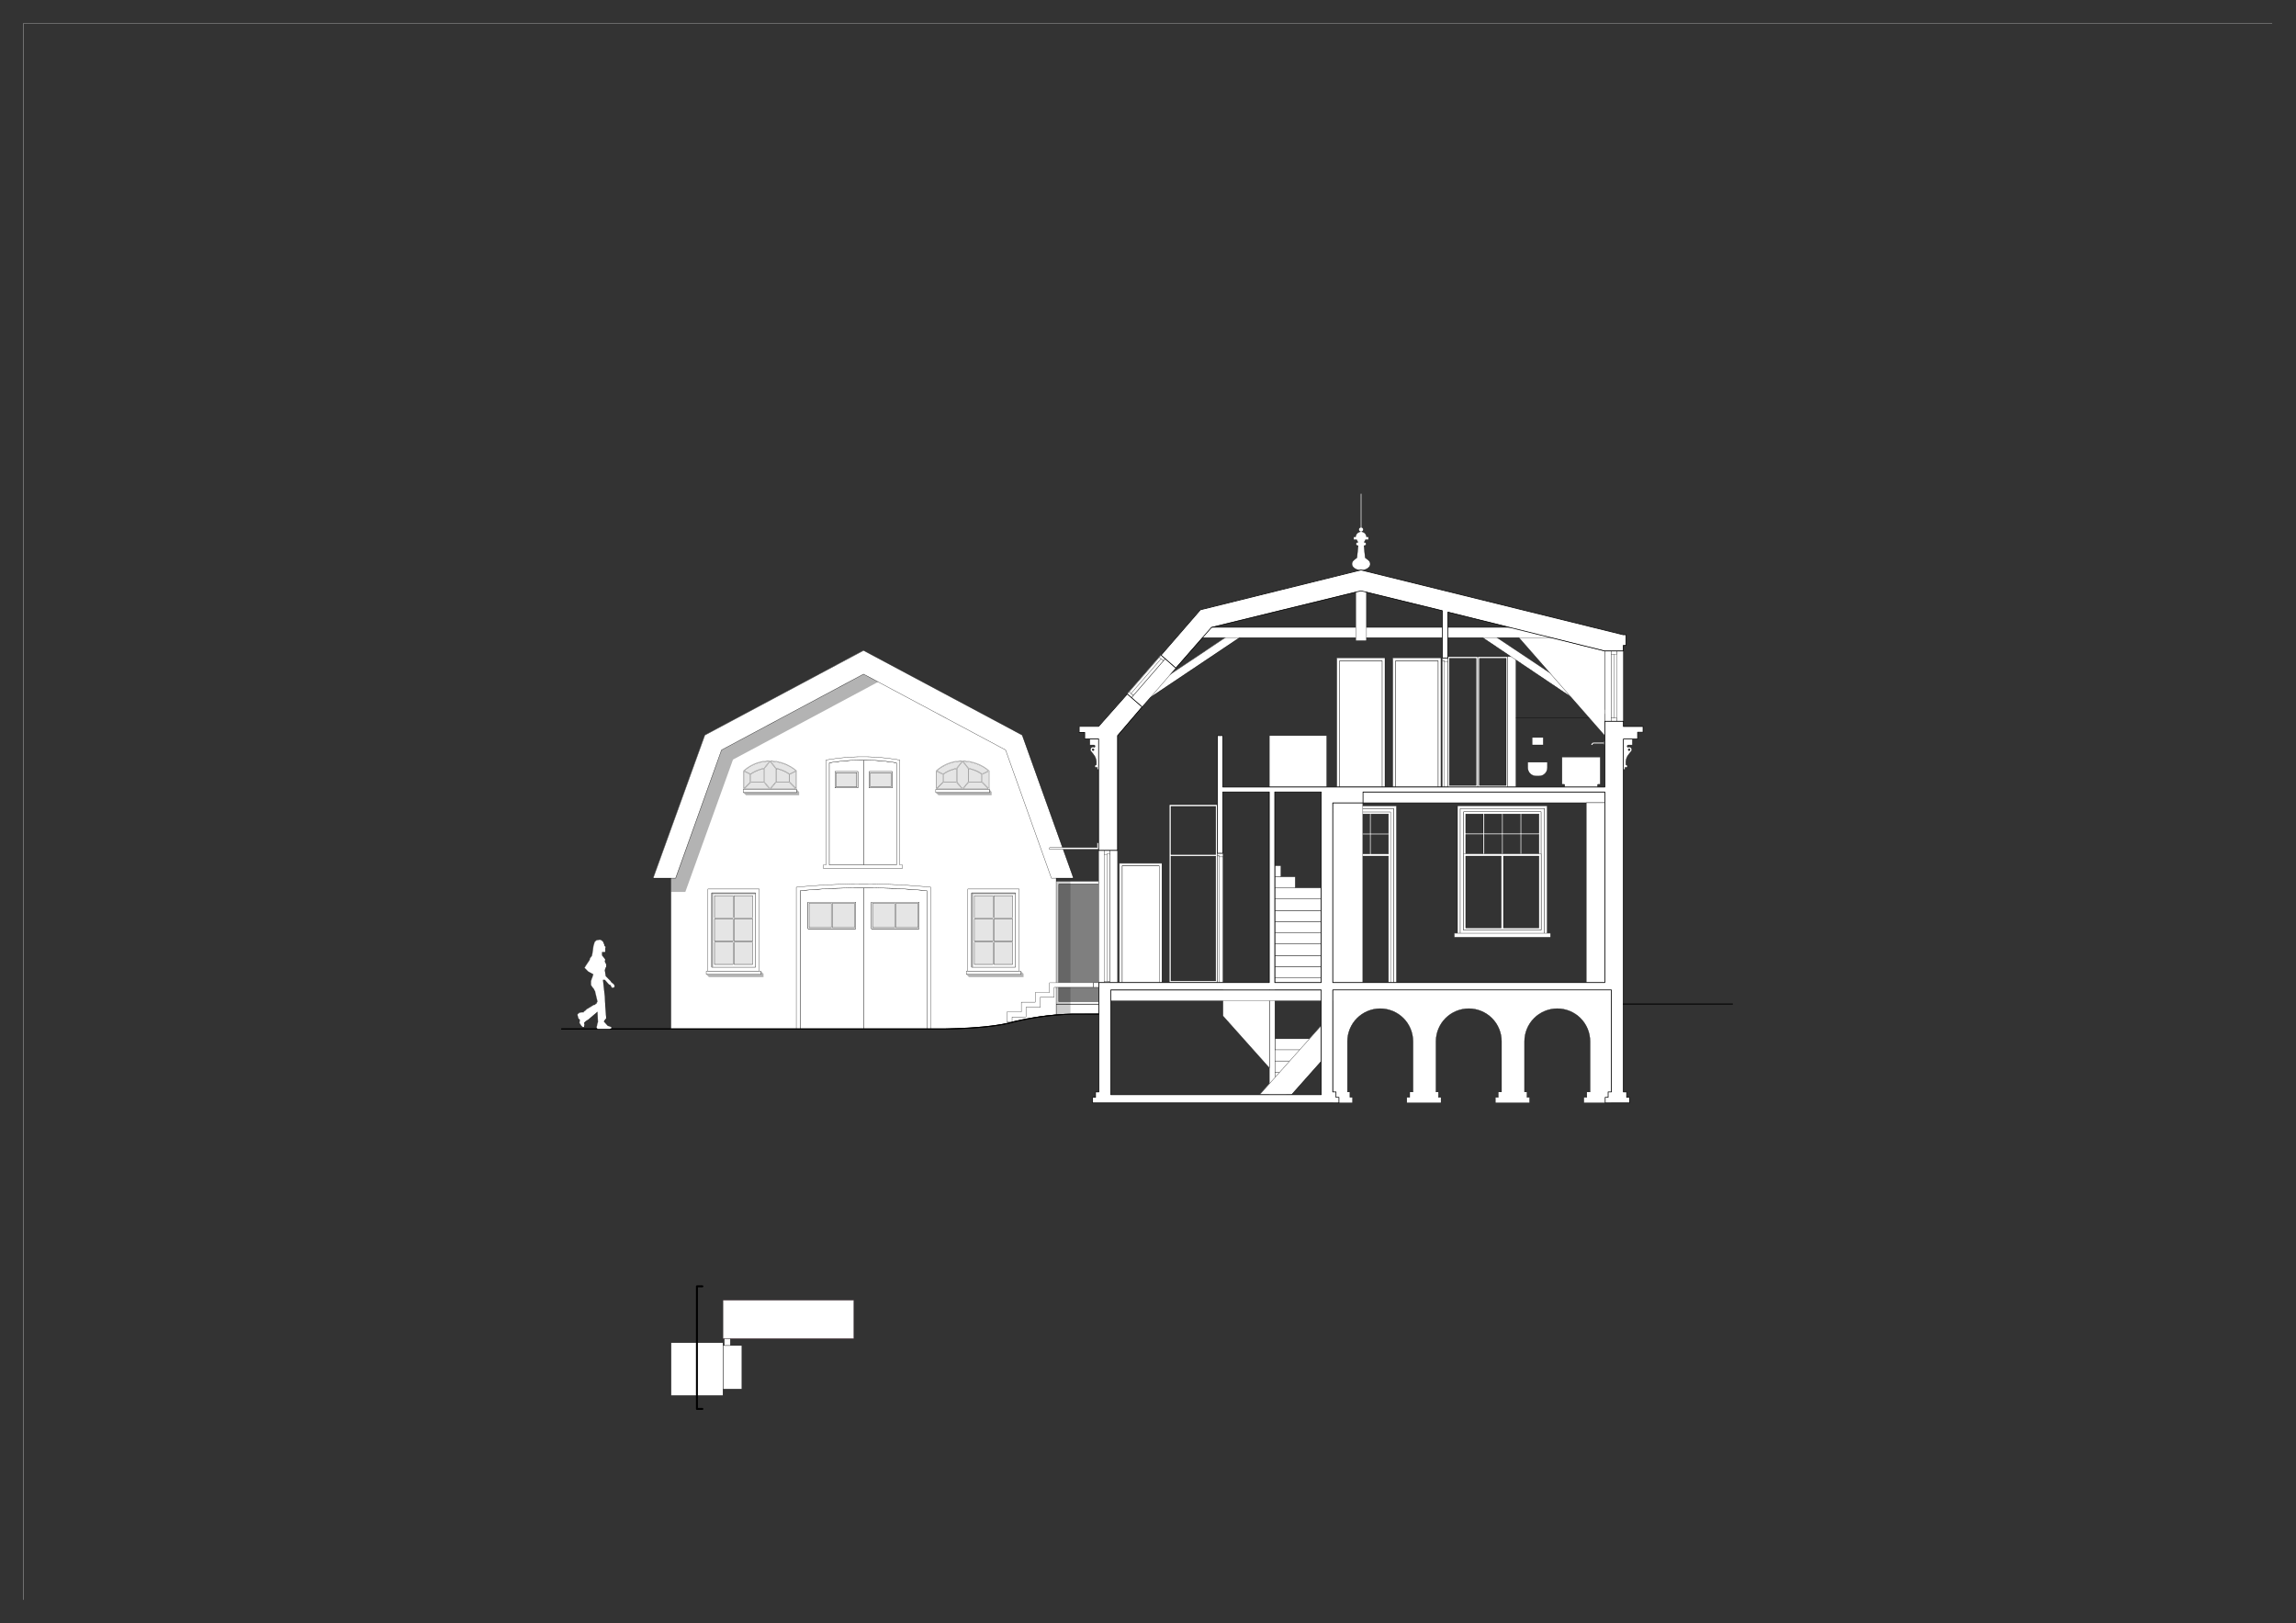 <?xml version="1.0" encoding="UTF-8"?><svg id="Layer_1" xmlns="http://www.w3.org/2000/svg" xmlns:xlink="http://www.w3.org/1999/xlink" viewBox="0 0 1191 842"><rect x="0" y="0" width="1191" height="842" fill="#333333" stroke="none"/><defs><style>.cls-1,.cls-2,.cls-3,.cls-4,.cls-5,.cls-6,.cls-7,.cls-8,.cls-9,.cls-10,.cls-11,.cls-12,.cls-13{fill:none;}.cls-2{stroke:#e9145f;}.cls-2,.cls-3,.cls-4,.cls-5,.cls-6,.cls-7,.cls-8,.cls-9,.cls-10,.cls-11,.cls-12,.cls-13{stroke-linejoin:round;}.cls-2,.cls-4,.cls-5,.cls-8,.cls-9,.cls-10,.cls-11,.cls-12{stroke-linecap:round;}.cls-2,.cls-7,.cls-11,.cls-12,.cls-13{stroke-width:.072px;}.cls-3,.cls-4,.cls-5{stroke-width:.144px;}.cls-3,.cls-4,.cls-6,.cls-7,.cls-8,.cls-9,.cls-10,.cls-11,.cls-12,.cls-13{stroke:#000;}.cls-5{stroke:#fff;}.cls-6,.cls-9{stroke-width:.36px;}.cls-14{clip-path:url(#clippath-1);}.cls-15{fill:#fff;}.cls-7,.cls-16,.cls-11{opacity:.5;}.cls-8{stroke-width:1.008px;}.cls-10{stroke-width:.504px;}.cls-17{opacity:.2;}.cls-18{opacity:.3;}.cls-16{fill:#ccc;}.cls-19{clip-path:url(#clippath);}</style><clipPath id="clippath"><rect class="cls-1" x="266.4" y="237.68" width="636.48" height="560.16"/></clipPath><clipPath id="clippath-1"><rect class="cls-1" x="12" y="12.08" width="1166.64" height="817.68"/></clipPath></defs><g class="cls-19"><path class="cls-15" d="M547.868,526.288c1.775-.146,3.558-.224,5.35-.234l16.761-.092v-5.102h-22.11v5.428Z"/><path class="cls-4" d="M547.868,526.288c1.775-.146,3.558-.224,5.35-.234l16.76-.092v-5.102h-22.11v5.428"/><rect class="cls-16" x="549.24" y="458.6" width="20.64" height="60.96"/><rect class="cls-11" x="549.24" y="458.6" width="20.64" height="60.96"/><polygon class="cls-15" points="549.18 519.5 549.18 458.54 569.82 458.54 569.82 457.1 547.74 457.1 547.74 520.7 569.82 520.7 569.82 519.5 549.18 519.5"/><polygon class="cls-3" points="549.24 519.56 549.24 458.6 569.88 458.6 569.88 457.16 547.8 457.16 547.8 520.76 569.88 520.76 569.88 519.56 549.24 519.56"/><path class="cls-17" d="M547.868,526.288c1.775-.146,3.557-.255,5.348-.326h2.074v-68.882h-7.421v69.208Z"/><path class="cls-15" d="M490.444,533.683c16.503-.295,28.484-1.577,35.942-3.845,1.59-.369,3.186-.712,4.789-1.03,5.486-1.216,11.05-2.056,16.692-2.519v-70.881l-24.488-68.074-75.433-40.269-75.433,40.269-24.488,68.074v78.275h142.418Z"/><path class="cls-4" d="M490.444,533.683c16.503-.295,28.484-1.577,35.942-3.845,1.59-.369,3.186-.713,4.789-1.03,5.486-1.216,11.05-2.055,16.692-2.519v-70.881l-24.488-68.074-75.433-40.269-75.433,40.269-24.488,68.074v78.276h142.418"/><rect class="cls-16" x="370.68" y="464.6" width="9.6" height="11.52"/><rect class="cls-11" x="370.68" y="464.6" width="9.6" height="11.52"/><rect class="cls-16" x="380.76" y="464.6" width="9.6" height="11.52"/><rect class="cls-11" x="380.76" y="464.6" width="9.6" height="11.52"/><rect class="cls-16" x="380.76" y="476.6" width="9.6" height="11.52"/><rect class="cls-11" x="380.76" y="476.6" width="9.6" height="11.52"/><rect class="cls-16" x="370.68" y="476.6" width="9.6" height="11.52"/><rect class="cls-11" x="370.68" y="476.6" width="9.6" height="11.52"/><rect class="cls-16" x="370.68" y="488.6" width="9.6" height="11.52"/><rect class="cls-11" x="370.68" y="488.6" width="9.6" height="11.52"/><rect class="cls-16" x="380.76" y="488.6" width="9.6" height="11.52"/><rect class="cls-11" x="380.76" y="488.6" width="9.6" height="11.52"/><path class="cls-15" d="M369.2,463.1h22.677v38.551h-22.677v-38.551ZM367.216,461.116v42.52h26.646v-42.52h-26.646"/><path class="cls-4" d="M369.2,463.1h22.677v38.551h-22.677v-38.551M367.216,461.116v42.52h26.646v-42.52h-26.646"/><path class="cls-15" d="M390.46,488.139v-11.528h-9.638v11.528h9.638ZM380.255,488.139v-11.528h-9.638v11.528h9.638M370.618,464.517v11.527h9.638v-11.527h-9.638M380.822,464.517v11.527h9.638v-11.527h-9.638M390.46,500.234v-11.528h-9.638v11.528h9.638M380.255,500.234v-11.528h-9.638v11.528h9.638M391.877,501.651h-22.677v-38.551h22.677v38.551"/><path class="cls-4" d="M390.46,488.139v-11.527h-9.638v11.527h9.638M380.255,488.139v-11.527h-9.638v11.527h9.638M370.618,464.517v11.528h9.638v-11.528h-9.638M380.822,464.517v11.528h9.638v-11.528h-9.638M390.46,500.234v-11.527h-9.638v11.527h9.638M380.255,500.234v-11.527h-9.638v11.527h9.638M391.877,501.651h-22.677v-38.551h22.677v38.551"/><rect class="cls-15" x="366.36" y="503.72" width="28.32" height="1.68"/><rect class="cls-4" x="366.36" y="503.72" width="28.32" height="1.68"/><rect class="cls-16" x="505.32" y="464.6" width="9.84" height="11.52"/><rect class="cls-11" x="505.32" y="464.6" width="9.84" height="11.52"/><rect class="cls-16" x="515.64" y="464.6" width="9.6" height="11.52"/><rect class="cls-11" x="515.64" y="464.6" width="9.6" height="11.52"/><rect class="cls-16" x="515.64" y="476.6" width="9.6" height="11.52"/><rect class="cls-11" x="515.64" y="476.6" width="9.6" height="11.52"/><rect class="cls-16" x="505.32" y="476.6" width="9.84" height="11.52"/><rect class="cls-11" x="505.32" y="476.6" width="9.84" height="11.52"/><rect class="cls-16" x="505.32" y="488.6" width="9.84" height="11.52"/><rect class="cls-11" x="505.32" y="488.6" width="9.84" height="11.52"/><rect class="cls-16" x="515.64" y="488.6" width="9.6" height="11.52"/><rect class="cls-11" x="515.64" y="488.6" width="9.6" height="11.52"/><path class="cls-15" d="M504.016,463.1h22.677v38.551h-22.677v-38.551ZM502.032,461.116v42.52h26.646v-42.52h-26.646"/><path class="cls-4" d="M504.016,463.1h22.677v38.551h-22.677v-38.551M502.032,461.116v42.52h26.646v-42.52h-26.646"/><path class="cls-15" d="M525.276,488.139v-11.528h-9.638v11.528h9.638ZM515.071,488.139v-11.528h-9.638v11.528h9.638M505.433,464.517v11.527h9.638v-11.527h-9.638M515.638,464.517v11.527h9.638v-11.527h-9.638M525.276,500.234v-11.528h-9.638v11.528h9.638M515.071,500.234v-11.528h-9.638v11.528h9.638M526.693,501.651h-22.677v-38.551h22.677v38.551"/><path class="cls-4" d="M525.276,488.139v-11.527h-9.638v11.527h9.638M515.071,488.139v-11.527h-9.638v11.527h9.638M505.433,464.517v11.528h9.638v-11.528h-9.638M515.638,464.517v11.528h9.638v-11.528h-9.638M525.276,500.234v-11.527h-9.638v11.527h9.638M515.071,500.234v-11.527h-9.638v11.527h9.638M526.693,501.651h-22.677v-38.551h22.677v38.551"/><rect class="cls-15" x="501.24" y="503.72" width="28.32" height="1.68"/><rect class="cls-4" x="501.24" y="503.72" width="28.32" height="1.68"/><path class="cls-15" d="M476.737,481.724h-24.677v-13.805h24.677v13.805ZM480.85,533.683v-71.699l-3.821-.355-3.827-.273-3.827-.273-3.832-.19-3.832-.19-3.836-.107-3.836-.107-3.837-.024h-2.254v73.219h32.903"/><path class="cls-4" d="M476.737,481.724h-24.677v-13.805h24.677v13.805M480.85,533.683v-71.699l-3.821-.355-3.827-.273-3.828-.273-3.832-.19-3.832-.19-3.836-.107-3.836-.107-3.837-.024h-2.255v73.219h32.903"/><path class="cls-15" d="M443.834,481.724h-24.677v-13.805h24.677v13.805ZM447.947,460.464h-2.255l-3.837.024-3.836.107-3.836.107-3.832.19-3.832.19-3.827.273-3.827.273-3.821.355v71.699h32.903v-73.219"/><path class="cls-4" d="M443.834,481.724h-24.677v-13.805h24.677v13.805M447.947,460.464h-2.255l-3.837.024-3.835.107-3.836.107-3.832.19-3.833.19-3.827.273-3.828.273-3.821.355v71.699h32.903v-73.219"/><rect class="cls-16" x="419.64" y="468.44" width="11.52" height="12.72"/><rect class="cls-11" x="419.64" y="468.44" width="11.52" height="12.72"/><rect class="cls-16" x="431.88" y="468.44" width="11.28" height="12.72"/><rect class="cls-11" x="431.88" y="468.44" width="11.28" height="12.72"/><rect class="cls-16" x="452.52" y="468.44" width="11.52" height="12.72"/><rect class="cls-11" x="452.52" y="468.44" width="11.52" height="12.72"/><rect class="cls-16" x="464.76" y="468.44" width="11.52" height="12.72"/><rect class="cls-11" x="464.76" y="468.44" width="11.52" height="12.72"/><path class="cls-15" d="M452.627,481.157h11.488v-12.671h-11.488v12.671ZM476.17,468.486h-11.488v12.671h11.488v-12.671M452.06,467.919h24.677v13.805h-24.677v-13.805"/><path class="cls-4" d="M452.627,481.157h11.488v-12.671h-11.488v12.671M476.17,468.486h-11.488v12.671h11.488v-12.671M452.06,467.919h24.677v13.805h-24.677v-13.805"/><path class="cls-15" d="M443.267,481.157h-11.488v-12.671h11.488v12.671ZM419.724,468.486h11.488v12.671h-11.488v-12.671M443.834,467.919h-24.677v13.805h24.677v-13.805"/><path class="cls-4" d="M443.267,481.157h-11.488v-12.671h11.488v12.671M419.724,468.486h11.488v12.671h-11.488v-12.671M443.834,467.919h-24.677v13.805h24.677v-13.805"/><polygon class="cls-15" points="450.201 460.464 454.038 460.488 457.874 460.595 461.709 460.703 465.542 460.893 469.374 461.083 473.202 461.356 477.029 461.628 480.85 461.984 480.85 533.683 482.834 533.683 482.834 460.18 478.768 459.781 474.694 459.475 470.62 459.169 466.54 458.957 462.46 458.744 458.377 458.625 454.293 458.505 450.208 458.479 445.686 458.479 441.601 458.505 437.517 458.625 433.433 458.744 429.353 458.957 425.273 459.169 421.199 459.475 417.125 459.781 413.06 460.18 413.06 533.683 415.044 533.683 415.044 461.984 418.864 461.628 422.692 461.356 426.519 461.083 430.352 460.893 434.184 460.703 438.02 460.595 441.855 460.488 445.692 460.464 450.201 460.464"/><polyline class="cls-4" points="450.201 460.464 454.038 460.488 457.874 460.595 461.71 460.703 465.542 460.893 469.374 461.083 473.202 461.356 477.029 461.628 480.85 461.984 480.85 533.683 482.834 533.683 482.834 460.18 478.768 459.781 474.694 459.475 470.62 459.169 466.54 458.957 462.46 458.744 458.377 458.625 454.293 458.505 450.208 458.48 445.686 458.48 441.601 458.505 437.517 458.625 433.433 458.744 429.353 458.957 425.274 459.169 421.199 459.475 417.125 459.781 413.06 460.18 413.06 533.683 415.044 533.683 415.044 461.984 418.864 461.628 422.692 461.356 426.519 461.083 430.352 460.893 434.184 460.703 438.02 460.595 441.855 460.488 445.692 460.464 450.201 460.464"/><rect class="cls-16" x="433.8" y="400.76" width="10.56" height="7.44"/><rect class="cls-11" x="433.8" y="400.76" width="10.56" height="7.44"/><rect class="cls-16" x="451.56" y="400.76" width="10.56" height="7.44"/><rect class="cls-11" x="451.56" y="400.76" width="10.56" height="7.44"/><path class="cls-15" d="M462.771,408.675h-11.86v-8.504h11.86v8.504ZM447.947,448.643h17.102v-52.99l-2.119-.351-2.131-.265-2.131-.265-2.14-.179-2.14-.179-2.146-.093-2.146-.093-2.148-.007v54.423"/><path class="cls-4" d="M462.771,408.675h-11.86v-8.504h11.86v8.504M447.947,448.643h17.101v-52.99l-2.119-.35-2.131-.265-2.131-.265-2.14-.179-2.14-.179-2.146-.093-2.146-.093-2.148-.007v54.423"/><path class="cls-15" d="M444.982,408.675h-11.86v-8.504h11.86v8.504ZM430.157,395.653v52.99h17.79v-54.423h-.688l-2.148.007-2.146.093-2.146.093-2.14.179-2.14.179-2.131.265-2.131.265-2.119.351"/><path class="cls-4" d="M444.982,408.675h-11.86v-8.504h11.86v8.504M430.157,395.653v52.99h17.789v-54.423h-.688l-2.148.007-2.146.093-2.146.093-2.14.179-2.14.179-2.131.265-2.131.265-2.119.35"/><path class="cls-15" d="M444.415,408.108h-10.726v-7.37h10.726v7.37ZM433.122,400.171v8.504h11.86v-8.504h-11.86"/><path class="cls-4" d="M444.415,408.108h-10.726v-7.37h10.726v7.37M433.122,400.171v8.504h11.86v-8.504h-11.86"/><path class="cls-15" d="M451.479,408.108h10.726v-7.37h-10.726v7.37ZM462.771,400.171v8.504h-11.86v-8.504h11.86"/><path class="cls-4" d="M451.479,408.108h10.726v-7.37h-10.726v7.37M462.771,400.171v8.504h-11.86v-8.504h11.86"/><path class="cls-15" d="M465.048,448.643v-52.99l-2.119-.351-2.131-.265-2.131-.265-2.14-.179-2.14-.179-2.146-.093-2.146-.093-2.148-.007h-.688l-2.148.007-2.146.093-2.146.093-2.14.179-2.14.179-2.131.265-2.131.265-2.119.351v52.99h34.891ZM428.457,450.344h-1.417v-1.701h1.417v-54.423l2.326-.417,2.342-.315,2.342-.315,2.353-.213,2.353-.213,2.36-.11,2.36-.11,2.363-.008h.693l2.363.008,2.36.11,2.36.11,2.353.213,2.353.213,2.342.315,2.342.315,2.326.417v54.423h1.417v1.701h-39.71"/><path class="cls-4" d="M465.048,448.643v-52.99l-2.119-.35-2.131-.265-2.131-.265-2.14-.179-2.14-.179-2.146-.093-2.146-.093-2.148-.007h-.688l-2.148.007-2.146.093-2.146.093-2.14.179-2.14.179-2.131.265-2.131.265-2.119.35v52.99h34.891M428.456,450.344h-1.417v-1.701h1.417v-54.423l2.326-.417,2.342-.315,2.342-.315,2.353-.213,2.353-.213,2.36-.11,2.36-.11,2.363-.007h.693l2.363.007,2.36.11,2.36.11,2.353.213,2.353.213,2.342.315,2.342.315,2.326.417v54.423h1.417v1.701h-39.71"/><polygon class="cls-15" points="447.9 349.58 521.58 388.94 545.34 455.42 556.62 455.42 556.62 454.94 530.22 381.26 447.9 337.34 365.58 381.26 338.94 454.94 338.94 455.42 350.46 455.42 374.22 388.94 447.9 349.58"/><polygon class="cls-3" points="447.96 349.64 521.64 389 545.4 455.48 556.68 455.48 556.68 455 530.28 381.32 447.96 337.4 365.64 381.32 339 455 339 455.48 350.52 455.48 374.28 389 447.96 349.64"/><polygon class="cls-16" points="409.5 405.74 402.54 405.74 399.66 409.1 412.62 409.1 409.5 405.74"/><polygon class="cls-7" points="409.56 405.8 402.6 405.8 399.72 409.16 412.68 409.16 409.56 405.8"/><polygon class="cls-16" points="396.3 405.74 389.34 405.74 385.98 409.1 398.94 409.1 396.3 405.74"/><polygon class="cls-7" points="396.36 405.8 389.4 405.8 386.04 409.16 399 409.16 396.36 405.8"/><polygon class="cls-16" points="409.5 401.66 409.5 405.5 412.86 408.86 412.86 399.98 409.5 401.66"/><polygon class="cls-7" points="409.56 401.72 409.56 405.56 412.92 408.92 412.92 400.04 409.56 401.72"/><polygon class="cls-16" points="403.98 399.02 402.54 398.54 402.54 405.5 409.26 405.5 409.26 401.42 408.06 400.7 406.62 399.98 405.42 399.5 403.98 399.02"/><polygon class="cls-7" points="404.04 399.08 402.6 398.6 402.6 405.56 409.32 405.56 409.32 401.48 408.12 400.76 406.68 400.04 405.48 399.56 404.04 399.08"/><polygon class="cls-16" points="396.54 398.54 396.54 405.5 399.42 408.86 402.3 405.5 402.3 398.54 399.42 394.94 396.54 398.54"/><polygon class="cls-7" points="396.6 398.6 396.6 405.56 399.48 408.92 402.36 405.56 402.36 398.6 399.48 395 396.6 398.6"/><polygon class="cls-16" points="389.1 401.66 385.74 399.98 385.74 408.86 389.1 405.5 389.1 401.66"/><polygon class="cls-7" points="389.16 401.72 385.8 400.04 385.8 408.92 389.16 405.56 389.16 401.72"/><polygon class="cls-16" points="405.42 399.26 406.86 399.74 408.06 400.46 409.5 401.42 412.86 399.74 411.42 398.54 409.74 397.58 408.3 396.86 406.62 396.14 404.94 395.66 403.26 395.18 401.34 394.94 399.66 394.7 402.54 398.3 403.98 398.78 405.42 399.26"/><polygon class="cls-7" points="405.48 399.32 406.92 399.8 408.12 400.52 409.56 401.48 412.92 399.8 411.48 398.6 409.8 397.64 408.36 396.92 406.68 396.2 405 395.72 403.32 395.24 401.4 395 399.72 394.76 402.6 398.36 404.04 398.84 405.48 399.32"/><polygon class="cls-16" points="393.42 399.5 391.98 399.98 390.78 400.7 389.34 401.42 389.34 405.5 396.06 405.5 396.06 398.54 394.62 399.02 393.42 399.5"/><polygon class="cls-7" points="393.48 399.56 392.04 400.04 390.84 400.76 389.4 401.48 389.4 405.56 396.12 405.56 396.12 398.6 394.68 399.08 393.48 399.56"/><polygon class="cls-16" points="395.82 394.94 394.38 395.42 392.7 395.9 391.26 396.38 389.82 397.1 388.62 397.82 387.18 398.78 385.98 399.74 389.34 401.42 390.54 400.46 391.98 399.74 393.18 399.26 394.86 398.78 396.3 398.3 398.94 394.7 397.5 394.94 395.82 394.94"/><polygon class="cls-7" points="395.88 395 394.44 395.48 392.76 395.96 391.32 396.44 389.88 397.16 388.68 397.88 387.24 398.84 386.04 399.8 389.4 401.48 390.6 400.52 392.04 399.8 393.24 399.32 394.92 398.84 396.36 398.36 399 394.76 397.56 395 395.88 395"/><path class="cls-15" d="M409.442,405.796l3.301,3.301h-13l2.784-3.301h6.915ZM395.957,395.094l1.575-.186,1.585-.057-2.824,3.602-1.485.339-1.45.466-1.404.59-1.348.709-1.282.823-3.257-1.583,1.224-1.008,1.302-.905,1.372-.795,1.432-.681,1.483-.562,1.524-.439,1.554-.314M393.398,399.545l1.401-.469,1.433-.357v6.789h-6.754v-3.918l1.252-.785,1.309-.683,1.359-.578M405.477,399.259l-1.45-.466-1.485-.339-2.819-3.596,1.78.11,1.764.261,1.736.409,1.695.554,1.642.696,1.577.832,1.501.963,1.414,1.086-3.32,1.613-1.282-.823-1.348-.709-1.404-.59M389.19,401.635v3.958l-3.301,3.301v-8.862l3.301,1.604M396.519,398.63l2.899-3.697,2.899,3.697v6.97l-2.899,3.436-2.899-3.436v-6.97M404.036,399.076l1.401.469,1.359.578,1.31.683,1.252.785v3.918h-6.754v-6.789l1.433.357M409.644,401.635l3.301-1.604v8.862l-3.301-3.301v-3.958M396.309,405.796l2.784,3.301h-13l3.301-3.301h6.915M389.671,396.921l-1.437.854-1.359.973-1.272,1.084v9.551h27.629v-9.651l-1.319-1.048-1.398-.94-1.467-.827-1.528-.709-1.579-.586-1.621-.46-1.652-.331-1.673-.199-1.683-.067-1.671.046-1.661.188-1.639.327-1.605.465-1.56.599-1.504.729"/><path class="cls-12" d="M409.441,405.796l3.301,3.3h-13l2.784-3.3h6.915M395.957,395.094l1.575-.186,1.585-.057-2.824,3.602-1.485.339-1.45.466-1.404.59-1.348.709-1.282.823-3.258-1.583,1.224-1.008,1.302-.905,1.372-.796,1.432-.681,1.483-.562,1.524-.439,1.554-.314M393.398,399.545l1.401-.469,1.433-.357v6.79h-6.754v-3.918l1.251-.785,1.309-.684,1.359-.578M405.477,399.259l-1.45-.466-1.485-.339-2.819-3.596,1.78.11,1.764.26,1.735.409,1.695.554,1.642.696,1.577.832,1.501.963,1.414,1.086-3.319,1.613-1.282-.823-1.348-.709-1.404-.59M389.19,401.635v3.958l-3.301,3.301v-8.862l3.301,1.604M396.519,398.63l2.899-3.697,2.899,3.697v6.97l-2.899,3.436-2.899-3.436v-6.97M404.036,399.076l1.401.469,1.359.578,1.309.684,1.252.785v3.918h-6.754v-6.79l1.433.357M409.644,401.635l3.3-1.604v8.862l-3.3-3.301v-3.958M396.309,405.796l2.784,3.3h-13l3.3-3.3h6.915M389.671,396.921l-1.437.854-1.36.973-1.272,1.084v9.552h27.629v-9.651l-1.319-1.048-1.398-.94-1.467-.827-1.528-.709-1.579-.586-1.62-.46-1.652-.33-1.673-.199-1.683-.067-1.671.046-1.661.188-1.639.328-1.605.465-1.561.599-1.504.729"/><rect class="cls-15" x="385.56" y="409.4" width="27.6" height="1.68"/><rect class="cls-4" x="385.56" y="409.4" width="27.6" height="1.68"/><polygon class="cls-16" points="509.34 405.74 502.38 405.74 499.5 409.1 512.46 409.1 509.34 405.74"/><polygon class="cls-7" points="509.4 405.8 502.44 405.8 499.56 409.16 512.52 409.16 509.4 405.8"/><polygon class="cls-16" points="496.14 405.74 489.18 405.74 485.82 409.1 499.02 409.1 496.14 405.74"/><polygon class="cls-7" points="496.2 405.8 489.24 405.8 485.88 409.16 499.08 409.16 496.2 405.8"/><polygon class="cls-16" points="509.58 401.66 509.58 405.5 512.7 408.86 512.7 399.98 509.58 401.66"/><polygon class="cls-7" points="509.64 401.72 509.64 405.56 512.76 408.92 512.76 400.04 509.64 401.72"/><polygon class="cls-16" points="503.82 399.02 502.38 398.54 502.38 405.5 509.1 405.5 509.1 401.42 507.9 400.7 506.7 399.98 505.26 399.5 503.82 399.02"/><polygon class="cls-7" points="503.88 399.08 502.44 398.6 502.44 405.56 509.16 405.56 509.16 401.48 507.96 400.76 506.76 400.04 505.32 399.56 503.88 399.08"/><polygon class="cls-16" points="496.38 398.54 496.38 405.5 499.26 408.86 502.14 405.5 502.14 398.54 499.26 394.94 496.38 398.54"/><polygon class="cls-7" points="496.44 398.6 496.44 405.56 499.32 408.92 502.2 405.56 502.2 398.6 499.32 395 496.44 398.6"/><polygon class="cls-16" points="488.94 401.66 485.82 399.98 485.82 408.86 488.94 405.5 488.94 401.66"/><polygon class="cls-7" points="489 401.72 485.88 400.04 485.88 408.92 489 405.56 489 401.72"/><polygon class="cls-16" points="505.26 399.26 506.7 399.74 508.14 400.46 509.34 401.42 512.7 399.74 511.26 398.54 509.82 397.58 508.14 396.86 506.46 396.14 504.78 395.66 503.1 395.18 501.42 394.94 499.5 394.7 502.38 398.3 503.82 398.78 505.26 399.26"/><polygon class="cls-7" points="505.32 399.32 506.76 399.8 508.2 400.52 509.4 401.48 512.76 399.8 511.32 398.6 509.88 397.64 508.2 396.92 506.52 396.2 504.84 395.72 503.16 395.24 501.48 395 499.56 394.76 502.44 398.36 503.88 398.84 505.32 399.32"/><polygon class="cls-16" points="493.26 399.5 491.82 399.98 490.62 400.7 489.42 401.42 489.42 405.5 496.14 405.5 496.14 398.54 494.7 399.02 493.26 399.5"/><polygon class="cls-7" points="493.32 399.56 491.88 400.04 490.68 400.76 489.48 401.48 489.48 405.56 496.2 405.56 496.2 398.6 494.76 399.08 493.32 399.56"/><polygon class="cls-16" points="495.9 394.94 494.22 395.42 492.78 395.9 491.34 396.38 489.9 397.1 488.46 397.82 487.02 398.78 485.82 399.74 489.18 401.42 490.38 400.46 491.82 399.74 493.26 399.26 494.7 398.78 496.14 398.3 499.02 394.7 497.34 394.94 495.9 394.94"/><polygon class="cls-7" points="495.96 395 494.28 395.48 492.84 395.96 491.4 396.44 489.96 397.16 488.52 397.88 487.08 398.84 485.88 399.8 489.24 401.48 490.44 400.52 491.88 399.8 493.32 399.32 494.76 398.84 496.2 398.36 499.08 394.76 497.4 395 495.96 395"/><path class="cls-15" d="M509.334,405.796l3.301,3.301h-13l2.784-3.301h6.915ZM495.85,395.094l1.575-.186,1.585-.057-2.824,3.602-1.485.339-1.45.466-1.404.59-1.348.709-1.282.823-3.258-1.583,1.224-1.008,1.302-.905,1.372-.795,1.432-.681,1.483-.562,1.524-.439,1.554-.314M493.291,399.545l1.401-.469,1.433-.357v6.789h-6.754v-3.918l1.252-.785,1.31-.683,1.359-.578M505.37,399.259l-1.45-.466-1.485-.339-2.819-3.596,1.78.11,1.764.261,1.736.409,1.695.554,1.642.696,1.577.832,1.501.963,1.414,1.086-3.319,1.613-1.282-.823-1.348-.709-1.404-.59M489.083,401.635v3.958l-3.301,3.301v-8.862l3.301,1.604M496.412,398.63l2.899-3.697,2.899,3.697v6.97l-2.899,3.436-2.899-3.436v-6.97M503.929,399.076l1.401.469,1.359.578,1.31.683,1.252.785v3.918h-6.754v-6.789l1.433.357M509.537,401.635l3.3-1.604v8.862l-3.3-3.301v-3.958M496.202,405.796l2.784,3.301h-13l3.3-3.301h6.915M489.564,396.921l-1.437.854-1.359.973-1.272,1.084v9.551h27.629v-9.651l-1.319-1.048-1.398-.94-1.467-.827-1.528-.709-1.579-.586-1.621-.46-1.652-.331-1.673-.199-1.683-.067-1.671.046-1.661.188-1.639.327-1.605.465-1.56.599-1.504.729"/><path class="cls-12" d="M509.334,405.796l3.3,3.3h-13l2.784-3.3h6.915M495.85,395.094l1.575-.186,1.585-.057-2.824,3.602-1.485.339-1.45.466-1.404.59-1.348.709-1.282.823-3.258-1.583,1.224-1.008,1.302-.905,1.372-.796,1.432-.681,1.483-.562,1.524-.439,1.554-.314M493.291,399.545l1.401-.469,1.433-.357v6.79h-6.754v-3.918l1.252-.785,1.309-.684,1.359-.578M505.37,399.259l-1.45-.466-1.485-.339-2.819-3.596,1.78.11,1.764.26,1.736.409,1.695.554,1.642.696,1.577.832,1.501.963,1.414,1.086-3.319,1.613-1.282-.823-1.348-.709-1.404-.59M489.083,401.635v3.958l-3.3,3.301v-8.862l3.3,1.604M496.412,398.63l2.899-3.697,2.899,3.697v6.97l-2.899,3.436-2.899-3.436v-6.97M503.929,399.076l1.401.469,1.359.578,1.309.684,1.252.785v3.918h-6.754v-6.79l1.433.357M509.537,401.635l3.301-1.604v8.862l-3.301-3.301v-3.958M496.201,405.796l2.784,3.3h-13l3.3-3.3h6.915M489.564,396.921l-1.437.854-1.359.973-1.272,1.084v9.552h27.629v-9.651l-1.319-1.048-1.398-.94-1.468-.827-1.528-.709-1.579-.586-1.621-.46-1.652-.33-1.673-.199-1.683-.067-1.671.046-1.661.188-1.639.328-1.605.465-1.56.599-1.504.729"/><rect class="cls-15" x="485.4" y="409.4" width="27.84" height="1.68"/><rect class="cls-4" x="485.4" y="409.4" width="27.84" height="1.68"/><path class="cls-10" d="M291.333,533.683h199.111c16.503-.295,28.484-1.577,35.942-3.845,9.727-2.259,19.707-3.55,29.939-3.875h13.654"/><rect class="cls-15" x="661.32" y="538.76" width="18.48" height="5.76"/><rect class="cls-4" x="661.32" y="538.76" width="18.48" height="5.76"/><rect class="cls-15" x="658.44" y="512.84" width="2.88" height="54.96"/><rect class="cls-4" x="658.44" y="512.84" width="2.88" height="54.96"/><rect class="cls-15" x="658.2" y="562.04" width="9.12" height="5.76"/><rect class="cls-4" x="658.2" y="562.04" width="9.12" height="5.76"/><rect class="cls-15" x="661.32" y="556.28" width="12" height="5.76"/><rect class="cls-4" x="661.32" y="556.28" width="12" height="5.76"/><rect class="cls-15" x="661.32" y="550.28" width="18" height="6"/><rect class="cls-4" x="661.32" y="550.28" width="18" height="6"/><rect class="cls-15" x="661.32" y="544.52" width="24" height="5.76"/><rect class="cls-4" x="661.32" y="544.52" width="24" height="5.76"/><polygon class="cls-15" points="634.38 526.94 658.38 553.82 658.38 512.78 634.38 512.78 634.38 526.94"/><polygon class="cls-3" points="634.44 527 658.44 553.88 658.44 512.84 634.44 512.84 634.44 527"/><polygon class="cls-15" points="653.34 567.74 669.9 567.74 685.26 550.46 685.26 532.22 685.02 532.22 653.34 567.74"/><polygon class="cls-3" points="653.4 567.8 669.96 567.8 685.32 550.52 685.32 532.28 685.08 532.28 653.4 567.8"/><rect class="cls-15" x="576.12" y="513.56" width="259.68" height="5.52"/><rect class="cls-4" x="576.12" y="513.56" width="259.68" height="5.52"/><rect class="cls-15" x="706.92" y="410.84" width="125.52" height="5.52"/><rect class="cls-4" x="706.92" y="410.84" width="125.52" height="5.52"/><rect class="cls-15" x="661.32" y="501.32" width="24" height="5.76"/><rect class="cls-4" x="661.32" y="501.32" width="24" height="5.76"/><rect class="cls-15" x="661.32" y="495.56" width="24" height="5.76"/><rect class="cls-4" x="661.32" y="495.56" width="24" height="5.76"/><rect class="cls-15" x="661.32" y="489.56" width="24" height="6"/><rect class="cls-4" x="661.32" y="489.56" width="24" height="6"/><rect class="cls-15" x="661.32" y="483.8" width="24" height="5.76"/><rect class="cls-4" x="661.32" y="483.8" width="24" height="5.76"/><rect class="cls-15" x="661.32" y="478.04" width="24" height="5.76"/><rect class="cls-4" x="661.32" y="478.04" width="24" height="5.76"/><rect class="cls-15" x="661.32" y="472.28" width="24" height="5.76"/><rect class="cls-4" x="661.32" y="472.28" width="24" height="5.76"/><rect class="cls-15" x="661.32" y="466.28" width="24" height="6"/><rect class="cls-4" x="661.32" y="466.28" width="24" height="6"/><rect class="cls-15" x="661.32" y="460.52" width="24" height="5.76"/><rect class="cls-4" x="661.32" y="460.52" width="24" height="5.76"/><rect class="cls-15" x="661.32" y="454.76" width="10.56" height="5.76"/><rect class="cls-4" x="661.32" y="454.76" width="10.56" height="5.76"/><rect class="cls-15" x="661.32" y="449" width="3.12" height="5.76"/><rect class="cls-4" x="661.32" y="449" width="3.12" height="5.76"/><rect class="cls-15" x="661.32" y="507.08" width="24" height="2.64"/><rect class="cls-4" x="661.32" y="507.08" width="24" height="2.64"/><path class="cls-15" d="M765.707,407.373h-13.89v-65.905h13.89v65.905ZM750.967,340.617v67.606h15.59v-67.606h-15.59"/><path class="cls-4" d="M765.707,407.373h-13.89v-65.905h13.89v65.905M750.967,340.617v67.606h15.59v-67.606h-15.59"/><path class="cls-15" d="M781.298,407.373h-13.89v-65.905h13.89v65.905ZM766.557,340.617v67.606h15.591v-67.606h-15.591"/><path class="cls-4" d="M781.297,407.373h-13.89v-65.905h13.89v65.905M766.557,340.617v67.606h15.591v-67.606h-15.591"/><rect class="cls-15" x="782.04" y="340.52" width="4.32" height="67.68"/><rect class="cls-4" x="782.04" y="340.52" width="4.32" height="67.68"/><line class="cls-4" x1="786.36" y1="372.44" x2="827.88" y2="372.44"/><polygon class="cls-15" points="831.18 372.38 766.86 329.18 769.26 325.82 833.58 368.78 831.18 372.38"/><polygon class="cls-3" points="831.24 372.44 766.92 329.24 769.32 325.88 833.64 368.84 831.24 372.44"/><polygon class="cls-15" points="783.18 325.34 832.38 381.5 832.38 337.58 783.42 325.34 783.18 325.34"/><polygon class="cls-3" points="783.24 325.4 832.44 381.56 832.44 337.64 783.48 325.4 783.24 325.4"/><path class="cls-15" d="M701.583,572.037v-2.88h-1.35v-2.79h-1.278v-26.227c0-2.233.44-4.445,1.295-6.509.855-2.064,2.107-3.938,3.687-5.518,1.579-1.579,3.454-2.832,5.518-3.687,2.063-.855,4.275-1.295,6.509-1.295s4.445.44,6.509,1.295c2.063.855,3.938,2.108,5.518,3.687,1.579,1.579,2.832,3.454,3.687,5.518.855,2.063,1.295,4.275,1.295,6.509v26.227h-1.687v2.79h-1.53v2.88h17.751v-2.88h-1.35v-2.79h-1.278v-26.227c0-2.233.44-4.445,1.295-6.509.855-2.064,2.108-3.938,3.687-5.518,1.579-1.579,3.454-2.832,5.518-3.687,2.063-.855,4.275-1.295,6.509-1.295s4.445.44,6.509,1.295,3.938,2.108,5.518,3.687c1.579,1.579,2.832,3.454,3.687,5.518.855,2.063,1.295,4.275,1.295,6.509v26.227h-1.687v2.79h-1.53v2.88h17.751v-2.88h-1.35v-2.79h-1.278v-26.227c0-2.233.44-4.445,1.295-6.509.855-2.064,2.107-3.938,3.687-5.518,1.579-1.579,3.454-2.832,5.518-3.687,2.064-.855,4.275-1.295,6.509-1.295s4.445.44,6.509,1.295c2.063.855,3.938,2.108,5.518,3.687,1.579,1.579,2.832,3.454,3.687,5.518.855,2.063,1.295,4.275,1.295,6.509v26.227h-1.687v2.79h-1.53v2.88h14.272v-58.592h-144.539v58.592h10.254Z"/><path class="cls-4" d="M701.583,572.037v-2.88h-1.35v-2.79h-1.278v-26.227c0-2.233.44-4.445,1.295-6.509.855-2.064,2.108-3.938,3.687-5.518,1.579-1.579,3.454-2.832,5.518-3.687,2.063-.855,4.275-1.295,6.508-1.295s4.445.44,6.509,1.295c2.064.855,3.939,2.107,5.518,3.687,1.579,1.579,2.832,3.454,3.687,5.518.855,2.064,1.295,4.275,1.295,6.509v26.227h-1.687v2.79h-1.53v2.88h17.751v-2.88h-1.35v-2.79h-1.278v-26.227c0-2.233.44-4.445,1.295-6.509.855-2.064,2.107-3.938,3.687-5.518,1.579-1.579,3.454-2.832,5.518-3.687,2.063-.855,4.275-1.295,6.509-1.295,2.233,0,4.445.44,6.509,1.295,2.064.855,3.938,2.107,5.518,3.687,1.579,1.579,2.832,3.454,3.687,5.518.855,2.064,1.295,4.275,1.295,6.509v26.227h-1.687v2.79h-1.53v2.88h17.751v-2.88h-1.35v-2.79h-1.278v-26.227c0-2.233.44-4.445,1.295-6.509.855-2.064,2.107-3.938,3.687-5.518,1.579-1.579,3.454-2.832,5.518-3.687,2.063-.855,4.275-1.295,6.509-1.295,2.234,0,4.445.44,6.509,1.295,2.063.855,3.938,2.107,5.518,3.687,1.579,1.579,2.832,3.454,3.687,5.518.855,2.064,1.295,4.275,1.295,6.509v26.227h-1.687v2.79h-1.53v2.88h14.272v-58.592h-144.539v58.592h10.254"/><path class="cls-15" d="M566.5,388.838v-.1l.038-.092.038-.092.07-.07.071-.07.092-.038.092-.038h.2l.092.038.092.038.071.07.07.07.038.092.038.092v.2l-.038.092-.038.092-.07.07-.071.07-.092.038-.092.038h-.2l-.092-.038-.092-.038-.071-.07-.07-.07-.038-.092-.038-.092v-.1ZM568.431,398.019h.765v1.077h.782v-15.772h-4.644v3.087h2.09l.108.007.1.041.1.041.081.071.081.071.054.093.054.093.021.106.021.106-.015.107-.015.107-.048.096-.048.096-.077.075-.077.076-.097.047-.205-.114-.231-.039-.231-.039-.231.04-.231.04-.205.115-.204.115-.154.177-.154.177-.086.218-.087.218-.009.234-.009.234.07.224.07.224.141.188.221.253.214.259.214.258.207.264.207.264.2.27.2.27.193.275.366.546.254.606.254.606.133.643.133.643.007.657.007.657-.119.646-.122-.013-.118.034-.118.034-.097.076-.097.076-.061.107-.061.107-.017.122-.017.122.03.119.03.119.073.099.073.099.105.064.105.064.121.02"/><path class="cls-4" d="M566.499,388.838v-.1l.038-.092.038-.092.07-.071.071-.071.092-.038.092-.038h.2l.092.038.092.038.07.071.07.071.038.092.038.092v.199l-.038.092-.038.092-.07.071-.07.071-.092.038-.092.038h-.2l-.092-.038-.092-.038-.071-.071-.07-.071-.038-.092-.038-.092v-.1M568.431,398.019h.765v1.077h.782v-15.772h-4.644v3.087h2.09l.108.007.1.041.1.041.081.071.081.071.054.094.054.093.021.106.021.106-.015.107-.014.107-.048.096-.048.096-.077.076-.077.076-.097.047-.205-.114-.231-.039-.231-.039-.231.04-.231.04-.204.115-.204.115-.154.177-.154.177-.086.218-.087.218-.009.234-.009.234.07.224.07.224.141.188.221.253.214.258.214.258.207.264.207.264.2.27.2.27.193.275.366.546.254.606.254.606.133.643.133.643.007.657.007.657-.119.646-.122-.013-.118.034-.118.034-.097.076-.097.076-.061.107-.061.106-.017.122-.016.122.03.119.03.119.073.099.073.099.105.064.105.064.121.02"/><path class="cls-15" d="M845.583,388.838v-.1l-.038-.092-.038-.092-.07-.07-.071-.07-.092-.038-.092-.038h-.199l-.092.038-.092.038-.07.07-.071.07-.038.092-.038.092v.2l.038.092.038.092.071.07.07.07.092.038.092.038h.199l.092-.038.092-.038.071-.07.07-.07.038-.092.038-.092v-.1ZM843.652,398.019h-.765v1.077h-.782v-15.772h4.644v3.087h-2.09l-.108.007-.1.041-.1.041-.081.071-.081.071-.054.093-.054.093-.021.106-.021.106.015.107.015.107.048.096.048.096.077.075.077.076.097.047.205-.114.231-.039.231-.039.231.04.231.04.204.115.205.115.154.177.154.177.087.218.086.218.009.234.009.234-.07.224-.07.224-.141.188-.221.253-.214.259-.214.258-.207.264-.207.264-.2.27-.2.27-.193.275-.366.546-.254.606-.254.606-.133.643-.133.643-.007.657-.007.657.119.646.122-.013.118.034.118.034.097.076.097.076.061.107.061.107.017.122.017.122-.03.119-.03.119-.073.099-.073.099-.105.064-.105.064-.121.02"/><path class="cls-4" d="M845.583,388.838v-.1l-.038-.092-.038-.092-.071-.071-.071-.071-.092-.038-.092-.038h-.199l-.092.038-.092.038-.071.071-.071.071-.038.092-.038.092v.199l.038.092.038.092.071.071.071.071.092.038.092.038h.199l.092-.038.092-.038.071-.071.071-.071.038-.092.038-.092v-.1M843.652,398.019h-.765v1.077h-.782v-15.772h4.644v3.087h-2.09l-.107.007-.1.041-.1.041-.081.071-.081.071-.054.094-.054.093-.021.106-.021.106.015.107.015.107.048.096.048.096.077.076.077.076.097.047.205-.114.231-.039.231-.039.231.04.231.04.205.115.204.115.154.177.154.177.087.218.086.218.009.234.009.234-.07.224-.07.224-.141.188-.221.253-.215.258-.214.258-.207.264-.207.264-.2.27-.2.27-.193.275-.366.546-.254.606-.254.606-.133.643-.133.643-.007.657-.007.657.119.646.122-.013.118.034.118.034.096.076.097.076.061.107.061.106.017.122.017.122-.03.119-.03.119-.073.099-.073.099-.105.064-.105.064-.121.02"/><rect class="cls-15" x="658.44" y="381.56" width="29.76" height="26.64"/><rect class="cls-4" x="658.44" y="381.56" width="29.76" height="26.64"/><rect class="cls-15" x="748.38" y="341.18" width="2.64" height="66.96"/><rect class="cls-3" x="748.44" y="341.24" width="2.64" height="66.96"/><polygon class="cls-15" points="748.14 342.62 749.1 342.62 749.1 343.1 751.02 343.1 751.02 341.18 748.14 341.18 748.14 342.62"/><polygon class="cls-3" points="748.2 342.68 749.16 342.68 749.16 343.16 751.08 343.16 751.08 341.24 748.2 341.24 748.2 342.68"/><rect class="cls-15" x="748.14" y="342.62" width=".96" height="65.52"/><rect class="cls-3" x="748.2" y="342.68" width=".96" height="65.52"/><path class="cls-15" d="M607.396,444.053h23.244v64.715h-23.244v-64.715ZM630.64,443.203h-23.244v-24.945h23.244v24.945M606.545,417.35v92.268h24.945v-92.268h-24.945"/><path class="cls-4" d="M607.396,444.053h23.244v64.715h-23.244v-64.715M630.64,443.203h-23.244v-24.945h23.244v24.945M606.545,417.35v92.268h24.945v-92.268h-24.945"/><rect class="cls-15" x="631.74" y="442.46" width="2.64" height="67.2"/><rect class="cls-3" x="631.8" y="442.52" width="2.64" height="67.2"/><polygon class="cls-15" points="631.5 443.9 632.46 443.9 632.46 444.38 634.38 444.38 634.38 442.46 631.5 442.46 631.5 443.9"/><polygon class="cls-3" points="631.56 443.96 632.52 443.96 632.52 444.44 634.44 444.44 634.44 442.52 631.56 442.52 631.56 443.96"/><rect class="cls-15" x="631.5" y="443.9" width=".96" height="65.76"/><rect class="cls-3" x="631.56" y="443.96" width=".96" height="65.76"/><polygon class="cls-15" points="688.86 419.42 722.94 419.42 722.94 509.66 724.38 509.66 724.38 417.98 687.66 417.98 687.66 509.66 688.86 509.66 688.86 419.42"/><polygon class="cls-3" points="688.92 419.48 723 419.48 723 509.72 724.44 509.72 724.44 418.04 687.72 418.04 687.72 509.72 688.92 509.72 688.92 419.48"/><path class="cls-15" d="M691.868,432.829h9.071v10.065h-9.071v-10.065ZM701.506,432.829h9.071v10.065h-9.071v-10.065M711.144,432.829h9.071v10.065h-9.071v-10.065M711.144,432.262v-10.064h9.071v10.064h-9.071M701.506,432.262v-10.064h9.071v10.064h-9.071M691.868,432.262v-10.064h9.071v10.064h-9.071M721.348,421.064h-30.614v88.554h1.134v-65.591h28.346v65.591h1.134v-88.554"/><path class="cls-4" d="M691.868,432.829h9.071v10.064h-9.071v-10.064M701.506,432.829h9.071v10.064h-9.071v-10.064M711.143,432.829h9.071v10.064h-9.071v-10.064M711.143,432.262v-10.064h9.071v10.064h-9.071M701.506,432.262v-10.064h9.071v10.064h-9.071M691.868,432.262v-10.064h9.071v10.064h-9.071M721.348,421.064h-30.614v88.554h1.134v-65.591h28.347v65.591h1.134v-88.554"/><polygon class="cls-15" points="722.94 509.66 721.26 509.66 721.26 421.1 690.78 421.1 690.78 509.66 688.86 509.66 688.86 419.42 722.94 419.42 722.94 509.66"/><polygon class="cls-3" points="723 509.72 721.32 509.72 721.32 421.16 690.84 421.16 690.84 509.72 688.92 509.72 688.92 419.48 723 419.48 723 509.72"/><polygon class="cls-15" points="594.3 358.22 642.78 325.82 645.18 329.18 596.46 361.82 594.3 358.22"/><polygon class="cls-3" points="594.36 358.28 642.84 325.88 645.24 329.24 596.52 361.88 594.36 358.28"/><rect class="cls-15" x="614.52" y="325.4" width="195.84" height="5.28"/><rect class="cls-4" x="614.52" y="325.4" width="195.84" height="5.28"/><rect class="cls-15" x="703.26" y="304.94" width="5.52" height="27.36"/><rect class="cls-3" x="703.32" y="305" width="5.52" height="27.36"/><polygon class="cls-15" points="592.38 366.62 584.7 359.9 602.22 339.74 609.9 346.46 592.38 366.62"/><polygon class="cls-3" points="592.44 366.68 584.76 359.96 602.28 339.8 609.96 346.52 592.44 366.68"/><polygon class="cls-15" points="586.86 361.82 584.7 359.9 602.22 339.74 604.38 341.66 586.86 361.82"/><polygon class="cls-3" points="586.92 361.88 584.76 359.96 602.28 339.8 604.44 341.72 586.92 361.88"/><polygon class="cls-15" points="586.86 361.82 584.7 359.9 585.66 358.7 587.82 360.62 586.86 361.82"/><polygon class="cls-3" points="586.92 361.88 584.76 359.96 585.72 358.76 587.88 360.68 586.92 361.88"/><polygon class="cls-15" points="603.42 342.62 601.26 340.94 602.22 339.74 604.38 341.66 603.42 342.62"/><polygon class="cls-3" points="603.48 342.68 601.32 341 602.28 339.8 604.44 341.72 603.48 342.68"/><polygon class="cls-15" points="587.82 360.62 586.62 359.66 602.22 341.66 603.42 342.62 587.82 360.62"/><polygon class="cls-3" points="587.88 360.68 586.68 359.72 602.28 341.72 603.48 342.68 587.88 360.68"/><rect class="cls-15" x="832.44" y="337.64" width="9.6" height="36.48"/><rect class="cls-4" x="832.44" y="337.64" width="9.6" height="36.48"/><rect class="cls-15" x="835.8" y="337.64" width="2.88" height="36.48"/><rect class="cls-4" x="835.8" y="337.64" width="2.88" height="36.48"/><rect class="cls-15" x="835.8" y="337.64" width="2.88" height="1.68"/><rect class="cls-4" x="835.8" y="337.64" width="2.88" height="1.68"/><rect class="cls-15" x="835.8" y="372.44" width="2.88" height="1.68"/><rect class="cls-4" x="835.8" y="372.44" width="2.88" height="1.68"/><rect class="cls-15" x="835.8" y="339.32" width="1.44" height="33.12"/><rect class="cls-4" x="835.8" y="339.32" width="1.44" height="33.12"/><rect class="cls-15" x="822.84" y="416.36" width="9.6" height="93.36"/><rect class="cls-4" x="822.84" y="416.36" width="9.6" height="93.36"/><polygon class="cls-15" points="567.18 509.66 567.18 512.06 546.78 512.06 546.78 517.1 539.58 517.1 539.58 522.38 532.14 522.38 532.14 527.42 524.94 527.42 524.94 530.06 522.3 530.06 522.3 524.78 529.74 524.78 529.74 519.74 536.94 519.74 536.94 514.7 544.38 514.7 544.38 509.66 567.18 509.66"/><polygon class="cls-3" points="567.24 509.72 567.24 512.12 546.84 512.12 546.84 517.16 539.64 517.16 539.64 522.44 532.2 522.44 532.2 527.48 525 527.48 525 530.12 522.36 530.12 522.36 524.84 529.8 524.84 529.8 519.8 537 519.8 537 514.76 544.44 514.76 544.44 509.72 567.24 509.72"/><rect class="cls-15" x="567.24" y="509.72" width="2.64" height="2.4"/><rect class="cls-4" x="567.24" y="509.72" width="2.64" height="2.4"/><rect class="cls-15" x="569.88" y="441.08" width="9.84" height="68.64"/><rect class="cls-4" x="569.88" y="441.08" width="9.84" height="68.64"/><rect class="cls-15" x="572.76" y="441.08" width="2.88" height="68.64"/><rect class="cls-4" x="572.76" y="441.08" width="2.88" height="68.64"/><rect class="cls-15" x="572.76" y="441.08" width="2.88" height="2.16"/><rect class="cls-4" x="572.76" y="441.08" width="2.88" height="2.16"/><rect class="cls-15" x="574.2" y="442.76" width="1.44" height="66.24"/><rect class="cls-4" x="574.2" y="442.76" width="1.44" height="66.24"/><rect class="cls-15" x="572.76" y="509" width="2.88" height=".72"/><rect class="cls-4" x="572.76" y="509" width="2.88" height=".72"/><path class="cls-15" d="M801.129,484.107h-43.654v-64.743h43.654v64.743ZM756.059,485.524h46.488v-67.578h-46.488v67.578"/><path class="cls-4" d="M801.129,484.107h-43.653v-64.743h43.653v64.743M756.058,485.524h46.488v-67.578h-46.488v67.578"/><path class="cls-15" d="M760.311,442.894v-10.135h9.071v10.135h-9.071ZM769.948,442.894v-10.135h9.071v10.135h-9.071M779.586,442.894v-10.135h9.071v10.135h-9.071M789.224,442.894v-10.135h9.071v10.135h-9.071M798.295,422.198v9.994h-9.071v-9.994h9.071M788.657,422.198v9.994h-9.071v-9.994h9.071M779.019,422.198v9.994h-9.071v-9.994h9.071M769.381,422.198v9.994h-9.071v-9.994h9.071M799.429,421.064h-40.252v22.964h40.252v-22.964"/><path class="cls-4" d="M760.311,442.894v-10.135h9.071v10.135h-9.071M769.948,442.894v-10.135h9.071v10.135h-9.071M779.586,442.894v-10.135h9.071v10.135h-9.071M789.224,442.894v-10.135h9.071v10.135h-9.071M798.295,422.198v9.994h-9.071v-9.994h9.071M788.657,422.198v9.994h-9.071v-9.994h9.071M779.019,422.198v9.994h-9.071v-9.994h9.071M769.381,422.198v9.994h-9.071v-9.994h9.071M799.429,421.064h-40.252v22.963h40.252v-22.963"/><path class="cls-15" d="M759.177,482.406v-61.342h40.252v61.342h-40.252ZM801.129,419.363h-43.654v64.743h43.654v-64.743"/><path class="cls-4" d="M759.177,482.406v-61.342h40.252v61.342h-40.252M801.129,419.363h-43.653v64.743h43.653v-64.743"/><path class="cls-15" d="M779.87,444.027h18.425v37.244h-18.425v-37.244ZM778.736,481.272h-18.425v-37.244h18.425v37.244M759.177,482.406h40.252v-39.512h-40.252v39.512"/><path class="cls-4" d="M779.87,444.027h18.425v37.244h-18.425v-37.244M778.736,481.272h-18.425v-37.244h18.425v37.244M759.177,482.406h40.252v-39.512h-40.252v39.512"/><rect class="cls-15" x="754.38" y="483.98" width="49.92" height="2.16"/><rect class="cls-3" x="754.44" y="484.04" width="49.92" height="2.16"/><rect class="cls-15" x="582.06" y="448.94" width="19.2" height="60.72"/><rect class="cls-3" x="582.12" y="449" width="19.2" height="60.72"/><polygon class="cls-15" points="601.26 509.66 602.7 509.66 602.7 447.74 580.62 447.74 580.62 509.66 582.06 509.66 582.06 448.94 601.26 448.94 601.26 509.66"/><polygon class="cls-3" points="601.32 509.72 602.76 509.72 602.76 447.8 580.68 447.8 580.68 509.72 582.12 509.72 582.12 449 601.32 449 601.32 509.72"/><rect class="cls-15" x="694.86" y="342.62" width="22.08" height="65.52"/><rect class="cls-3" x="694.92" y="342.68" width="22.08" height="65.52"/><polygon class="cls-15" points="693.42 408.14 694.86 408.14 694.86 342.62 716.94 342.62 716.94 408.14 718.38 408.14 718.38 341.18 693.42 341.18 693.42 408.14"/><polygon class="cls-3" points="693.48 408.2 694.92 408.2 694.92 342.68 717 342.68 717 408.2 718.44 408.2 718.44 341.24 693.48 341.24 693.48 408.2"/><rect class="cls-15" x="723.9" y="342.62" width="22.08" height="65.52"/><rect class="cls-3" x="723.96" y="342.68" width="22.08" height="65.52"/><polygon class="cls-15" points="722.46 408.14 723.9 408.14 723.9 342.62 745.98 342.62 745.98 408.14 747.42 408.14 747.42 341.18 722.46 341.18 722.46 408.14"/><polygon class="cls-3" points="722.52 408.2 723.96 408.2 723.96 342.68 746.04 342.68 746.04 408.2 747.48 408.2 747.48 341.24 722.52 341.24 722.52 408.2"/><polygon class="cls-15" points="544.38 439.58 569.1 439.58 569.1 437.18 569.82 437.18 569.82 440.54 544.38 440.54 544.38 439.58"/><polygon class="cls-3" points="544.44 439.64 569.16 439.64 569.16 437.24 569.88 437.24 569.88 440.6 544.44 440.6 544.44 439.64"/><path class="cls-15" d="M710.789,292.5c0-.578-.212-1.117-.636-1.617-.263-.31-.585-.579-.966-.808l-1.029-.81-.624-6.293.124.033.128-.005.128-.004.121-.042.121-.042.103-.075.104-.075.077-.102.077-.102.044-.12.044-.12.006-.128.007-.128-.031-.124-.031-.124-.066-.11-.066-.11-.095-.085-.095-.086-.116-.054-.116-.054-.127-.018-.127-.017-.126.02.709-1.389h1.532v-1.43h-1.024l-.035-.502-.203-.461-.203-.461-.347-.365-.347-.365-.45-.226-.45-.226-.5-.061v-.056l.183-.047.157-.104.158-.104.115-.149.116-.149.061-.178.061-.178v-.377l-.061-.178-.061-.178-.116-.149-.115-.149-.158-.104-.157-.104-.183-.047v-17.581h-.567v17.581l-.183.047-.157.104-.158.104-.115.149-.116.149-.061.178-.061.178v.377l.061.178.061.178.116.149.115.149.158.104.157.104.183.047v.056l-.5.061-.45.226-.45.226-.347.365-.347.365-.203.461-.203.461-.035.502h-1.024v1.43h1.532l.709,1.389-.126-.02-.127.017-.127.018-.116.054-.116.054-.095.086-.095.085-.066.11-.066.11-.031.124-.031.124.007.128.006.128.044.12.044.12.077.102.077.102.104.075.103.075.121.042.121.042.128.004.128.005.124-.033-.624,6.293-1.235.971c-.274.191-.513.406-.716.646-.424.5-.636,1.039-.636,1.617,0,.578.212,1.117.636,1.617.424.5,1.003.895,1.738,1.184.735.289,1.526.433,2.374.433.848,0,1.639-.145,2.374-.433s1.314-.683,1.738-1.184c.424-.5.636-1.039.636-1.617Z"/><path class="cls-4" d="M710.789,292.5c0-.578-.212-1.117-.636-1.617-.263-.31-.585-.579-.966-.808l-1.029-.81-.623-6.293.124.033.128-.005.128-.005.121-.042.121-.042.104-.075.103-.075.077-.102.077-.102.044-.12.044-.121.006-.128.007-.128-.031-.124-.031-.124-.066-.11-.066-.11-.096-.085-.095-.085-.116-.054-.116-.054-.127-.018-.127-.018-.126.02.709-1.389h1.532v-1.43h-1.024l-.035-.502-.203-.461-.203-.461-.347-.365-.347-.365-.45-.226-.45-.226-.5-.061v-.056l.182-.047.157-.104.158-.104.115-.149.115-.149.061-.178.061-.179v-.377l-.061-.178-.061-.178-.115-.149-.115-.149-.158-.104-.157-.104-.182-.047v-17.581h-.567v17.581l-.183.047-.157.104-.157.104-.115.149-.115.149-.061.178-.061.178v.377l.061.179.061.178.115.149.115.149.157.104.157.104.183.047v.056l-.5.061-.45.226-.45.226-.347.365-.347.365-.203.461-.203.461-.035.502h-1.024v1.43h1.532l.709,1.389-.126-.02-.127.018-.127.018-.116.054-.116.054-.095.085-.095.085-.066.11-.066.11-.031.124-.031.124.007.128.007.128.043.121.044.12.077.102.077.102.104.075.103.075.121.042.121.042.128.005.128.005.124-.033-.623,6.293-1.235.971c-.274.191-.513.406-.716.646-.424.5-.636,1.039-.636,1.617,0,.578.212,1.117.636,1.617s1.003.895,1.738,1.184c.734.289,1.526.433,2.374.433.848,0,1.639-.144,2.374-.433.735-.289,1.314-.684,1.738-1.184.424-.5.636-1.039.636-1.617"/><polygon class="cls-15" points="579.66 381.5 592.38 366.62 584.7 359.9 569.82 376.7 559.74 376.7 559.74 379.82 562.62 379.82 562.62 383.18 569.82 383.18 569.82 441.02 579.66 441.02 579.66 381.5"/><polygon class="cls-6" points="579.72 381.56 592.44 366.68 584.76 359.96 569.88 376.76 559.8 376.76 559.8 379.88 562.68 379.88 562.68 383.24 569.88 383.24 569.88 441.08 579.72 441.08 579.72 381.56"/><path class="cls-15" d="M792.48,398.247v-2.893h10.205v2.893c-.008.566-.128,1.125-.352,1.646-.224.52-.548.991-.955,1.386s-.886.706-1.412.915c-.526.209-1.089.313-1.655.305h-1.458c-.566.008-1.129-.096-1.655-.305-.526-.209-1.006-.52-1.412-.915-.406-.395-.731-.866-.955-1.386-.224-.52-.344-1.079-.352-1.646Z"/><path class="cls-4" d="M792.48,398.247v-2.893h10.205v2.893c-.008.566-.128,1.125-.352,1.645-.224.52-.548.991-.955,1.386-.406.395-.886.706-1.412.915-.526.21-1.088.313-1.655.305h-1.458c-.566.008-1.129-.096-1.655-.305-.526-.209-1.006-.52-1.412-.915s-.73-.866-.954-1.386c-.224-.52-.344-1.079-.352-1.645"/><rect class="cls-15" x="794.76" y="382.52" width="5.76" height="3.84"/><rect class="cls-4" x="794.76" y="382.52" width="5.76" height="3.84"/><polygon class="cls-15" points="828.664 408.223 828.664 407.089 828.664 407.033 828.686 406.981 828.708 406.929 828.747 406.889 828.787 406.849 828.839 406.827 828.892 406.806 828.948 406.806 829.798 406.806 829.855 406.806 829.907 406.784 829.959 406.763 829.999 406.723 830.039 406.683 830.06 406.631 830.082 406.579 830.082 406.522 830.082 392.632 810.239 392.632 810.239 406.522 810.239 406.579 810.261 406.631 810.282 406.683 810.322 406.723 810.362 406.763 810.414 406.784 810.466 406.806 810.523 406.806 811.373 406.806 811.429 406.806 811.482 406.827 811.534 406.849 811.574 406.889 811.614 406.929 811.635 406.981 811.657 407.033 811.657 407.089 811.657 408.223 828.664 408.223"/><polyline class="cls-4" points="828.664 408.223 828.664 407.089 828.664 407.033 828.686 406.981 828.708 406.928 828.748 406.889 828.787 406.849 828.839 406.827 828.892 406.806 828.948 406.806 829.798 406.806 829.855 406.806 829.907 406.784 829.959 406.762 829.999 406.723 830.038 406.683 830.06 406.631 830.082 406.579 830.082 406.522 830.082 392.632 810.239 392.632 810.239 406.522 810.239 406.579 810.261 406.631 810.282 406.683 810.322 406.723 810.362 406.762 810.414 406.784 810.466 406.806 810.523 406.806 811.373 406.806 811.429 406.806 811.482 406.827 811.534 406.849 811.574 406.889 811.613 406.928 811.635 406.981 811.657 407.033 811.657 407.089 811.657 408.223 828.664 408.223"/><rect class="cls-15" x="831.96" y="384.68" width=".48" height="1.44"/><rect class="cls-4" x="831.96" y="384.68" width=".48" height="1.44"/><polygon class="cls-15" points="826.809 385.021 826.669 385.021 826.532 385.049 826.395 385.076 826.266 385.129 826.138 385.183 826.021 385.26 825.905 385.338 825.807 385.436 825.708 385.535 825.63 385.651 825.553 385.767 825.499 385.896 825.446 386.025 825.419 386.162 825.391 386.299 825.391 386.439 826.1 386.439 826.1 386.369 826.114 386.301 826.127 386.232 826.154 386.168 826.181 386.103 826.22 386.045 826.258 385.987 826.308 385.938 826.357 385.888 826.415 385.849 826.473 385.811 826.538 385.784 826.602 385.757 826.671 385.744 826.739 385.73 826.809 385.73 831.968 385.73 831.968 385.021 826.809 385.021"/><polyline class="cls-4" points="826.809 385.022 826.669 385.022 826.532 385.049 826.395 385.076 826.266 385.129 826.137 385.183 826.021 385.26 825.905 385.338 825.807 385.436 825.708 385.535 825.63 385.651 825.553 385.767 825.499 385.896 825.446 386.025 825.419 386.162 825.391 386.299 825.391 386.439 826.1 386.439 826.1 386.369 826.114 386.3 826.127 386.232 826.154 386.168 826.181 386.103 826.22 386.045 826.258 385.987 826.308 385.938 826.357 385.888 826.415 385.85 826.473 385.811 826.538 385.784 826.602 385.757 826.671 385.744 826.739 385.73 826.809 385.73 831.968 385.73 831.968 385.022 826.809 385.022"/><polygon class="cls-15" points="843.42 329.18 843.42 334.7 841.98 334.7 841.98 337.58 832.38 337.58 751.02 317.42 751.02 341.18 748.14 341.18 748.14 316.7 705.9 306.38 628.38 325.34 609.9 346.46 602.22 339.74 622.62 316.22 705.9 295.58 841.98 329.18 843.42 329.18"/><polygon class="cls-6" points="843.48 329.24 843.48 334.76 842.04 334.76 842.04 337.64 832.44 337.64 751.08 317.48 751.08 341.24 748.2 341.24 748.2 316.76 705.96 306.44 628.44 325.4 609.96 346.52 602.28 339.8 622.68 316.28 705.96 295.64 842.04 329.24 843.48 329.24"/><rect class="cls-15" x="691.32" y="416.36" width="15.6" height="93.36"/><rect class="cls-4" x="691.32" y="416.36" width="15.6" height="93.36"/><path class="cls-15" d="M685.348,509.618h-24.094v-98.844h24.094v98.844ZM707.034,410.774h125.432v98.844h-141.137v-93.175h15.705v-5.669M685.348,567.785h-109.134v-54.34h109.134v54.34M691.329,513.445h144.539v52.922h-1.687v2.79h-1.53v2.88h12.671v-2.88h-1.53v-2.79h-1.687v-183.043h7.37v-3.543h2.835v-2.976h-10.205v-2.699h-9.638v34.117h-198.142v-26.684h-2.835v61.04h2.835v-31.805h24.094v98.844h-88.441v56.749h-1.687v2.79h-1.53v2.88h127.786v-2.88h-1.53v-2.79h-1.687v-52.922"/><path class="cls-9" d="M685.348,509.618h-24.095v-98.844h24.095v98.844M707.034,410.774h125.432v98.844h-141.137v-93.175h15.705v-5.669M685.348,567.785h-109.134v-54.34h109.134v54.34M691.329,513.445h144.539v52.922h-1.687v2.79h-1.53v2.88h12.671v-2.88h-1.53v-2.79h-1.687v-183.043h7.37v-3.543h2.835v-2.976h-10.205v-2.699h-9.638v34.117h-198.142v-26.684h-2.835v61.04h2.835v-31.805h24.094v98.844h-88.441v56.749h-1.687v2.79h-1.53v2.88h127.786v-2.88h-1.53v-2.79h-1.687v-52.922"/><polygon class="cls-18" points="386.94 412.46 414.54 412.46 414.54 410.78 413.1 409.34 413.1 411.02 385.5 411.02 386.94 412.46"/><polygon class="cls-18" points="486.78 412.46 514.38 412.46 514.38 410.78 513.18 409.34 513.18 411.02 485.34 411.02 486.78 412.46"/><polygon class="cls-18" points="367.74 506.78 396.06 506.78 396.06 505.1 394.62 503.66 394.62 505.34 366.3 505.34 367.74 506.78"/><polygon class="cls-18" points="502.62 506.78 530.94 506.78 530.94 505.1 529.5 503.66 529.5 505.34 501.18 505.34 502.62 506.78"/><polygon class="cls-18" points="348.06 455.42 348.06 462.62 355.5 462.62 380.22 393.98 455.58 353.66 447.9 349.58 374.22 388.94 350.22 455.66 350.22 455.42 348.06 455.42"/><line class="cls-10" x1="842.04" y1="520.76" x2="898.68" y2="520.76"/><path class="cls-10" d="M291.333,533.683h199.111c16.503-.295,28.484-1.577,35.942-3.845,9.727-2.259,19.707-3.55,29.939-3.875h13.654"/><rect class="cls-2" x="375" y="674.36" width="67.92" height="19.92"/><rect class="cls-15" x="375" y="697.88" width="9.84" height="22.56"/><rect class="cls-4" x="375" y="697.88" width="9.84" height="22.56"/><rect class="cls-15" x="375" y="674.36" width="67.92" height="19.92"/><rect class="cls-4" x="375" y="674.36" width="67.92" height="19.92"/><rect class="cls-15" x="375.72" y="694.28" width="3.12" height="3.6"/><rect class="cls-4" x="375.72" y="694.28" width="3.12" height="3.6"/><rect class="cls-15" x="348.12" y="696.44" width="26.88" height="27.36"/><rect class="cls-4" x="348.12" y="696.44" width="26.88" height="27.36"/><polyline class="cls-8" points="364.353 730.769 361.518 730.769 361.518 667.188 364.353 667.188"/><polygon class="cls-18" points="369.9 501.5 369.18 501.5 369.18 463.1 391.74 463.1 391.74 463.82 369.9 463.82 369.9 501.5"/><polygon class="cls-18" points="504.78 501.5 504.06 501.5 504.06 463.1 526.62 463.1 526.62 463.82 504.78 463.82 504.78 501.5"/><polygon class="cls-15" points="307.02 495.74 307.5 493.1 307.74 490.94 308.22 489.26 308.46 488.54 308.94 488.06 309.18 487.82 309.66 487.58 310.14 487.58 311.1 487.34 311.82 487.58 312.78 488.3 313.26 489.5 313.5 489.98 313.5 490.46 313.74 490.7 313.98 490.94 314.22 491.18 314.22 491.42 313.98 491.42 313.98 491.66 313.98 491.9 313.98 492.14 313.98 492.38 313.98 492.62 313.98 493.1 313.98 493.34 313.98 493.58 313.74 493.82 313.5 493.82 313.26 493.82 312.78 493.82 312.3 493.82 312.3 495.5 313.26 496.7 313.98 497.66 313.74 498.62 313.98 499.34 314.22 499.58 314.22 499.82 314.46 500.06 314.46 500.3 314.46 500.54 314.46 500.78 314.46 501.02 314.46 501.26 314.46 501.5 314.22 501.74 313.74 503.18 314.22 506.3 316.62 508.7 317.1 509.42 318.3 510.38 318.78 511.1 318.78 511.82 318.3 512.3 317.34 512.3 316.86 511.34 316.62 511.1 316.38 510.62 316.14 510.86 315.42 510.14 313.74 508.22 312.78 508.22 313.74 516.86 313.98 521.9 314.46 528.14 313.5 529.34 313.26 529.82 315.18 531.98 317.1 532.7 317.34 533.18 316.38 533.66 309.9 533.66 309.42 532.94 309.9 530.78 310.14 530.06 309.9 524.78 305.1 528.86 303.9 529.58 302.94 530.54 303.18 531.26 302.94 532.7 302.22 532.7 301.5 531.98 300.54 530.54 300.78 529.1 300.54 528.62 300.06 528.38 299.82 527.42 299.58 526.7 299.58 525.98 300.54 525.26 301.74 525.02 302.7 525.02 302.94 524.54 303.42 524.3 303.66 524.06 304.14 523.58 304.38 523.34 304.86 523.1 305.34 522.86 305.58 522.62 306.06 522.38 306.54 522.14 306.78 521.9 307.26 521.66 307.98 521.18 308.46 521.18 308.94 520.7 309.42 520.46 309.66 519.74 309.9 519.5 308.7 514.46 308.7 514.22 308.46 513.98 308.46 513.74 308.22 513.5 308.22 513.26 307.98 513.02 307.98 512.78 307.74 512.78 307.74 512.54 307.5 512.3 307.26 512.06 307.02 511.58 306.78 511.34 306.54 510.86 306.54 510.38 306.54 509.9 306.54 509.42 306.54 509.18 306.54 508.7 306.78 508.22 306.78 507.74 307.02 507.5 307.74 505.34 305.1 503.9 303.18 501.98 303.9 500.78 305.82 497.9 306.06 496.94 307.02 495.74"/><polygon class="cls-13" points="307.08 495.8 307.56 493.16 307.8 491 308.28 489.32 308.52 488.6 309 488.12 309.24 487.88 309.72 487.64 310.2 487.64 311.16 487.4 311.88 487.64 312.84 488.36 313.32 489.56 313.56 490.04 313.56 490.52 313.8 490.76 314.04 491 314.28 491.24 314.28 491.48 314.04 491.48 314.04 491.72 314.04 491.96 314.04 492.2 314.04 492.44 314.04 492.68 314.04 493.16 314.04 493.4 314.04 493.64 313.8 493.88 313.56 493.88 313.32 493.88 312.84 493.88 312.36 493.88 312.36 495.56 313.32 496.76 314.04 497.72 313.8 498.68 314.04 499.4 314.28 499.64 314.28 499.88 314.52 500.12 314.52 500.36 314.52 500.6 314.52 500.84 314.52 501.08 314.52 501.32 314.52 501.56 314.28 501.8 313.8 503.24 314.28 506.36 316.68 508.76 317.16 509.48 318.36 510.44 318.84 511.16 318.84 511.88 318.36 512.36 317.4 512.36 316.92 511.4 316.68 511.16 316.44 510.68 316.2 510.92 315.48 510.2 313.8 508.28 312.84 508.28 313.8 516.92 314.04 521.96 314.52 528.2 313.56 529.4 313.32 529.88 315.24 532.04 317.16 532.76 317.4 533.24 316.44 533.72 309.96 533.72 309.48 533 309.96 530.84 310.2 530.12 309.96 524.84 305.16 528.92 303.96 529.64 303 530.6 303.24 531.32 303 532.76 302.28 532.76 301.56 532.04 300.6 530.6 300.84 529.16 300.6 528.68 300.12 528.44 299.88 527.48 299.64 526.76 299.64 526.04 300.6 525.32 301.8 525.08 302.76 525.08 303 524.6 303.48 524.36 303.72 524.12 304.2 523.64 304.44 523.4 304.92 523.16 305.4 522.92 305.64 522.68 306.12 522.44 306.6 522.2 306.84 521.96 307.32 521.72 308.04 521.24 308.52 521.24 309 520.76 309.48 520.52 309.72 519.8 309.96 519.56 308.76 514.52 308.76 514.28 308.52 514.04 308.52 513.8 308.28 513.56 308.28 513.32 308.04 513.08 308.04 512.84 307.8 512.84 307.8 512.6 307.56 512.36 307.32 512.12 307.08 511.64 306.84 511.4 306.6 510.92 306.6 510.44 306.6 509.96 306.6 509.48 306.6 509.24 306.6 508.76 306.84 508.28 306.84 507.8 307.08 507.56 307.8 505.4 305.16 503.96 303.24 502.04 303.96 500.84 305.88 497.96 306.12 497 307.08 495.8"/></g><g class="cls-14"><rect class="cls-5" x="12.12" y="12.2" width="1166.64" height="817.68"/></g></svg>
